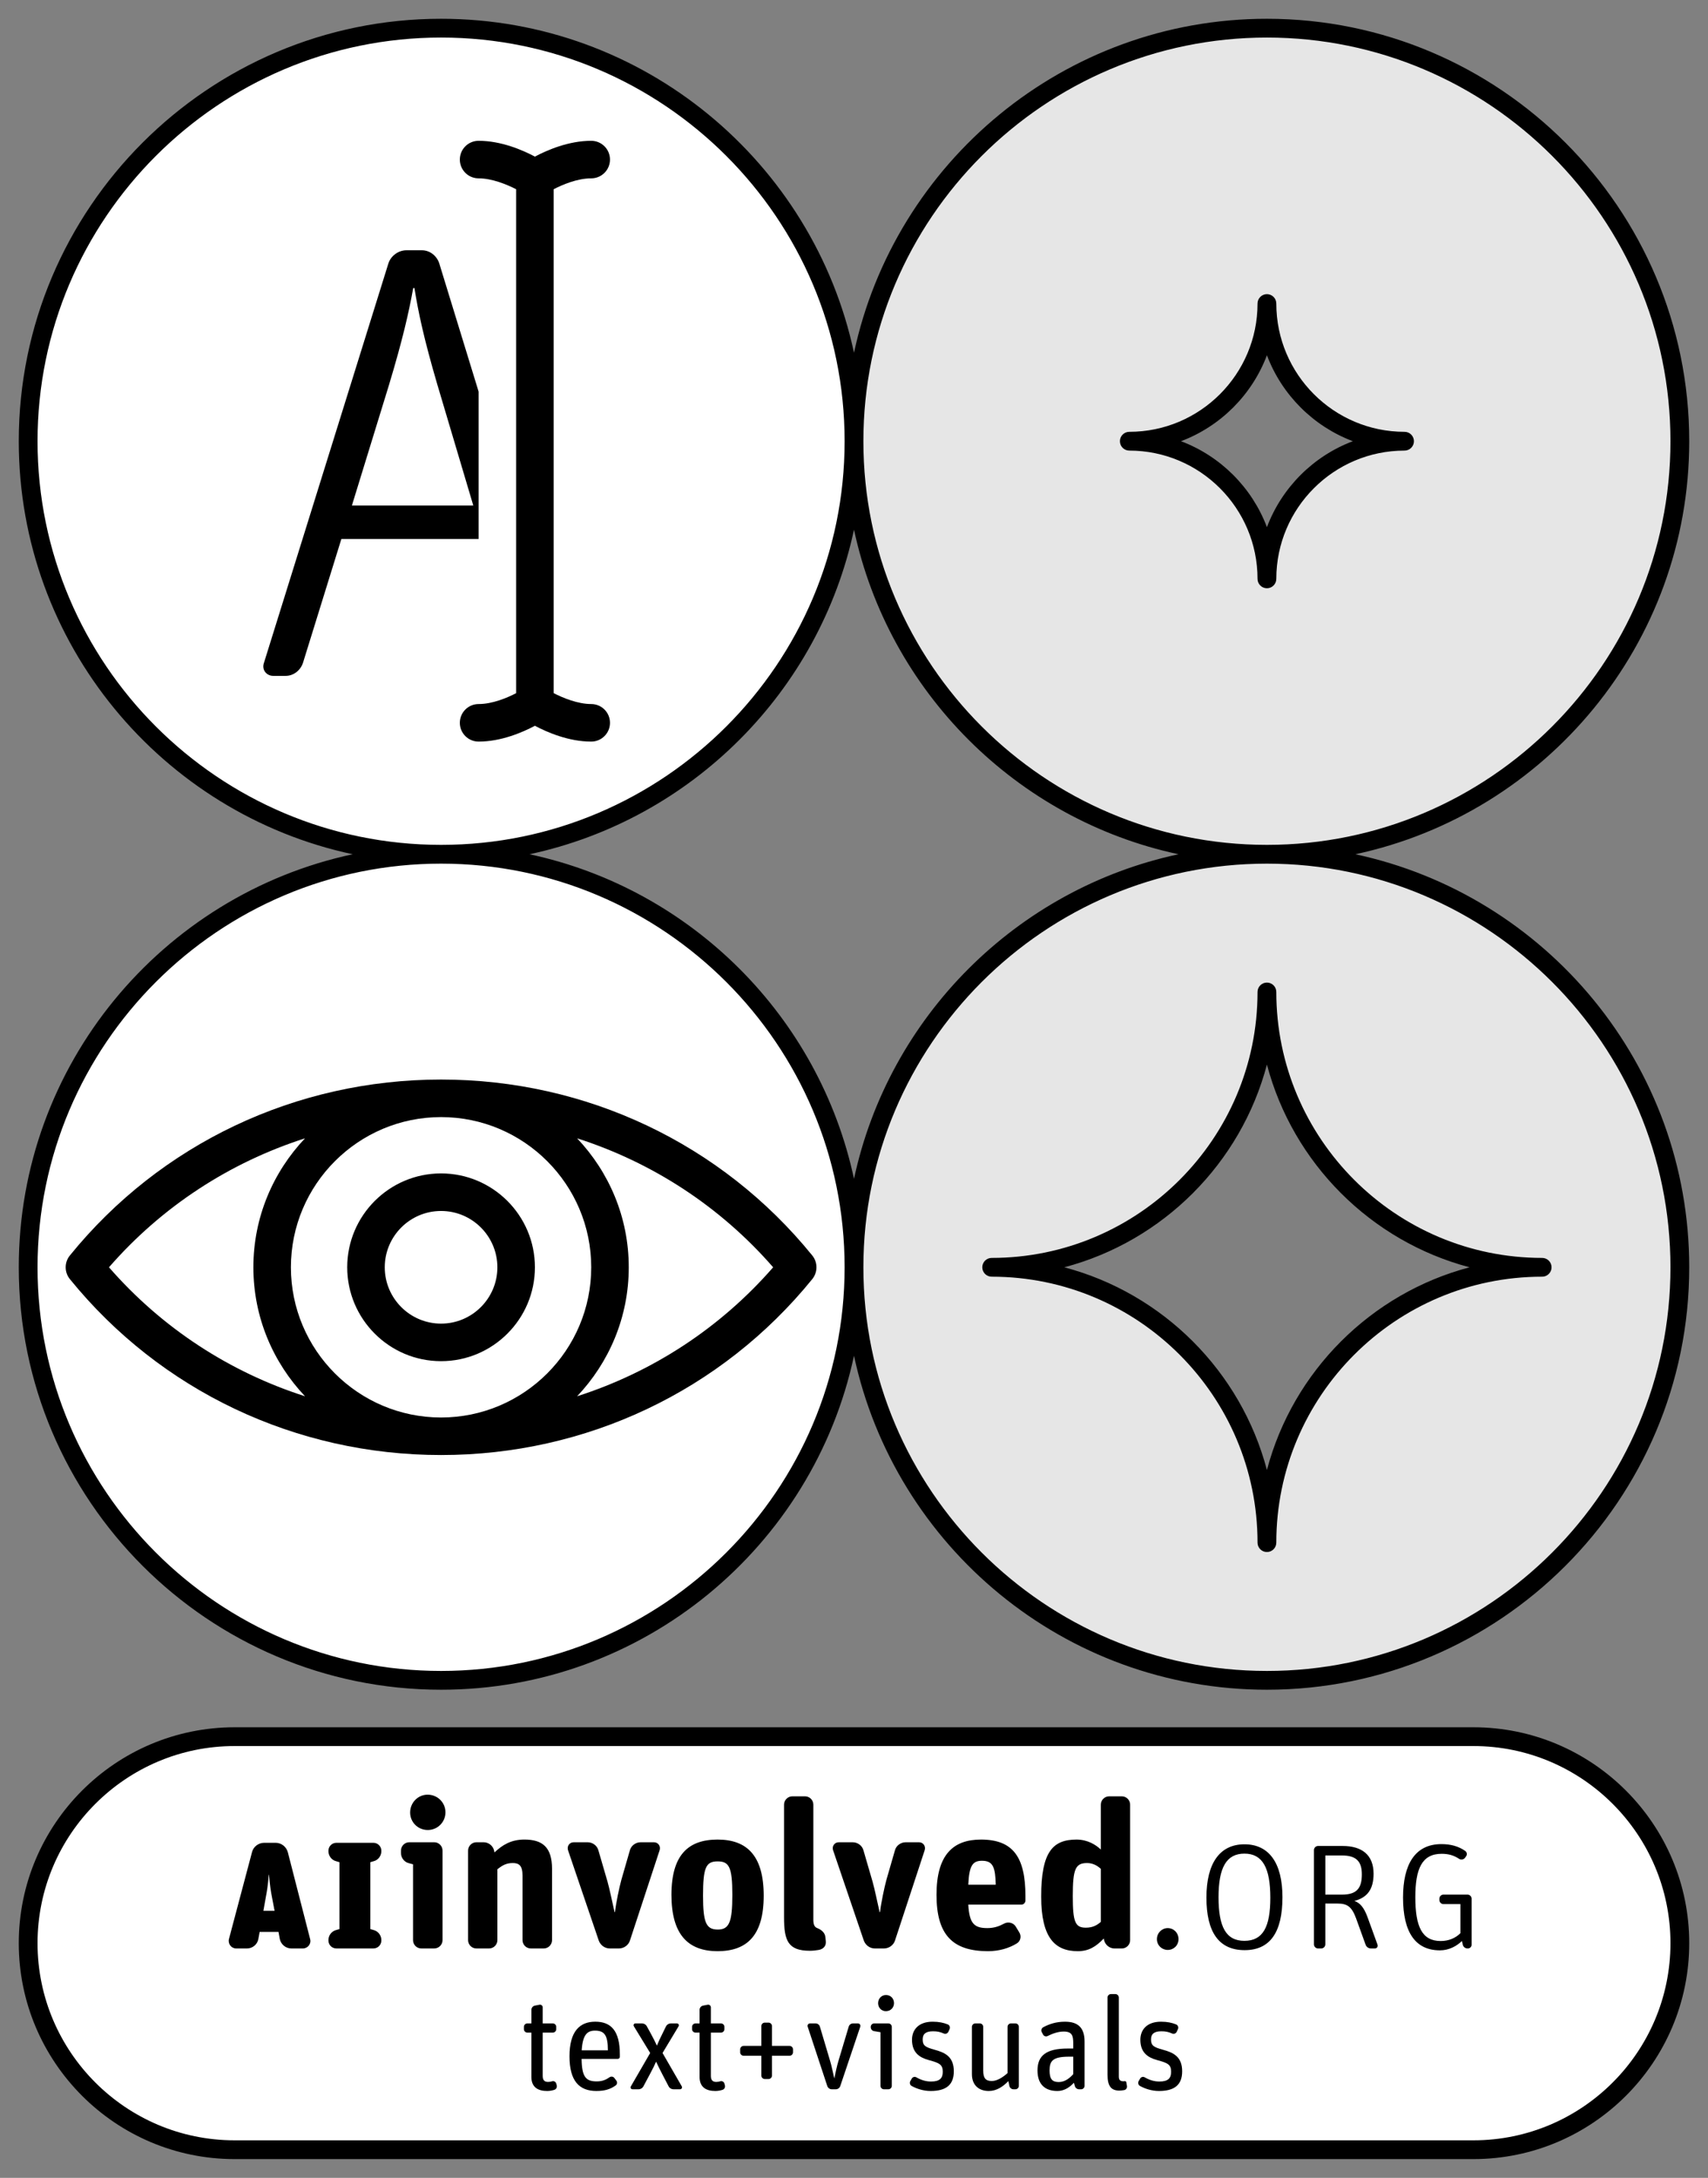 <?xml version="1.0" encoding="UTF-8"?>
<svg id="Layer_3" data-name="Layer 3" xmlns="http://www.w3.org/2000/svg" viewBox="0 0 182 232">
  <rect x="0" y="0" width="182" height="232" fill="#808080" stroke="none"/>
  <defs>
    <style>
      .cls-1 {
        fill: #fff;
      }

      .cls-2 {
        fill: #e6e6e6;
      }
    </style>
  </defs>
  <g id="aiinvolved_org-text_visuals">
    <path class="cls-1" d="M25,185c-12.15,0-22,9.85-22,22s9.85,22,22,22h132c12.15,0,22-9.85,22-22s-9.85-22-22-22H25Z"/>
    <circle class="cls-1" cx="47" cy="47" r="44"/>
    <circle class="cls-1" cx="47" cy="135" r="44"/>
    <path class="cls-2" d="M135,91c-24.301,0-44,19.699-44,44s19.699,44,44,44,44-19.699,44-44-19.699-44-44-44ZM135,164.33c0-16.199-13.131-29.33-29.33-29.33,16.199,0,29.33-13.132,29.33-29.33,0,16.199,13.132,29.33,29.33,29.33-16.199,0-29.33,13.132-29.33,29.33Z"/>
    <path class="cls-2" d="M135,3c-24.301,0-44,19.699-44,44s19.699,44,44,44,44-19.699,44-44S159.301,3,135,3ZM135,61.665c0-8.099-6.566-14.665-14.665-14.665,8.099,0,14.665-6.566,14.665-14.665,0,8.099,6.566,14.665,14.665,14.665-8.099,0-14.665,6.566-14.665,14.665Z"/>
    <path d="M157,230H25c-12.682,0-23-10.318-23-23s10.318-23,23-23h132c12.682,0,23,10.318,23,23s-10.318,23-23,23ZM25,186c-11.579,0-21,9.42-21,21s9.421,21,21,21h132c11.579,0,21-9.42,21-21s-9.421-21-21-21H25ZM144.421,91c20.305-4.343,35.579-22.418,35.579-44,0-24.813-20.187-45-45-45-21.582,0-39.657,15.274-44,35.579C86.657,17.274,68.582,2,47,2,22.187,2,2,22.187,2,47c0,21.582,15.274,39.657,35.579,44-20.305,4.343-35.579,22.418-35.579,44,0,24.813,20.187,45,45,45,21.582,0,39.657-15.274,44-35.579,4.343,20.304,22.418,35.579,44,35.579,24.813,0,45-20.187,45-45,0-21.582-15.274-39.657-35.579-44ZM135,4c23.71,0,43,19.29,43,43s-19.29,43-43,43-43-19.29-43-43S111.29,4,135,4ZM125.578,91c-17.264,3.694-30.885,17.315-34.578,34.579-3.693-17.264-17.314-30.885-34.578-34.579,17.262-3.694,30.885-17.315,34.578-34.579,3.693,17.264,17.315,30.885,34.578,34.579ZM4,47C4,23.29,23.29,4,47,4s43,19.29,43,43-19.29,43-43,43S4,70.71,4,47ZM47,178c-23.71,0-43-19.29-43-43s19.29-43,43-43,43,19.29,43,43-19.29,43-43,43ZM135,178c-23.71,0-43-19.29-43-43s19.29-43,43-43,43,19.29,43,43-19.29,43-43,43ZM135,165.331c-.552,0-1-.448-1-1,0-15.622-12.709-28.331-28.33-28.331-.552,0-1-.448-1-1s.448-1,1-1c15.621,0,28.33-12.709,28.33-28.331,0-.552.448-1,1-1s1,.448,1,1c0,15.622,12.709,28.331,28.33,28.331.552,0,1,.448,1,1s-.448,1-1,1c-15.621,0-28.33,12.709-28.33,28.331,0,.552-.448,1-1,1ZM113.407,135c10.517,2.777,18.816,11.076,21.593,21.593,2.777-10.517,11.076-18.816,21.593-21.593-10.517-2.777-18.816-11.076-21.593-21.593-2.777,10.517-11.076,18.816-21.593,21.593ZM135,62.665c-.552,0-1-.448-1-1,0-7.535-6.13-13.665-13.665-13.665-.552,0-1-.448-1-1s.448-1,1-1c7.535,0,13.665-6.13,13.665-13.665,0-.552.448-1,1-1s1,.448,1,1c0,7.535,6.13,13.665,13.665,13.665.552,0,1,.448,1,1s-.448,1-1,1c-7.535,0-13.665,6.13-13.665,13.665,0,.552-.448,1-1,1ZM125.844,47c4.213,1.588,7.568,4.943,9.156,9.156,1.588-4.213,4.943-7.568,9.156-9.156-4.213-1.588-7.568-4.943-9.156-9.156-1.588,4.213-4.943,7.568-9.156,9.156Z"/>
    <g>
      <path d="M56.19,216.526c-.196,0-.364-.168-.364-.364v-.252c0-.196.168-.364.364-.364h.434v-1.443c0-.21.154-.406.35-.448l.504-.098c.182-.042.35.098.35.28v1.709h1.079c.196,0,.364.168.364.364v.252c0,.196-.168.364-.364.364h-1.079v4.608c0,.448.182.645.574.645.168,0,.309-.028.435-.07.182-.056.378.056.434.238l.056.21c.042.196-.056.392-.252.462-.225.07-.477.126-.771.126-.953,0-1.681-.378-1.681-1.499v-4.72h-.434Z"/>
      <path d="M63.556,222.745c-1.835,0-2.872-1.064-2.872-3.698,0-2.661,1.093-3.684,2.746-3.684,1.667,0,2.619.952,2.619,3.488v.252c0,.126-.098.224-.224.224h-3.852c.028,1.919.448,2.396,1.611,2.396.602,0,.995-.182,1.359-.435.168-.126.406-.084.518.07l.224.294c.112.154.084.393-.084.504-.574.406-1.163.588-2.045.588ZM63.401,216.315c-.812,0-1.316.42-1.415,2.101h2.788c0-1.611-.364-2.101-1.373-2.101Z"/>
      <path d="M67.404,222.563c-.168,0-.266-.168-.182-.308l2.06-3.558-1.737-2.843c-.084-.14,0-.308.168-.308h.687c.224,0,.435.126.532.322l.406.743c.308.574.448.84.645,1.274h.028c.182-.434.294-.7.588-1.274l.364-.743c.098-.196.308-.322.532-.322h.63c.168,0,.266.168.182.308l-1.709,2.843,2.045,3.544c.084.154-.014.322-.182.322h-.687c-.224,0-.435-.126-.532-.322l-.658-1.261c-.267-.518-.477-.938-.659-1.331h-.028c-.168.392-.309.672-.645,1.303l-.687,1.289c-.098.196-.308.322-.532.322h-.63Z"/>
      <path d="M74.109,216.526c-.196,0-.364-.168-.364-.364v-.252c0-.196.168-.364.364-.364h.435v-1.443c0-.21.154-.406.35-.448l.504-.098c.182-.042.35.098.35.28v1.709h1.079c.196,0,.364.168.364.364v.252c0,.196-.168.364-.364.364h-1.079v4.608c0,.448.182.645.575.645.168,0,.308-.028.434-.07.183-.056.378.056.435.238l.056.21c.042.196-.056.392-.252.462-.224.07-.476.126-.771.126-.952,0-1.681-.378-1.681-1.499v-4.72h-.435Z"/>
      <path d="M81.489,221.47c-.196,0-.364-.168-.364-.364v-2.115h-1.891c-.196,0-.364-.168-.364-.364v-.322c0-.196.168-.364.364-.364h1.891v-2.115c0-.196.168-.364.364-.364h.406c.196,0,.364.168.364.364v2.115h1.877c.196,0,.364.168.364.364v.322c0,.196-.168.364-.364.364h-1.877v2.115c0,.196-.168.364-.364.364h-.406Z"/>
      <path d="M88.629,222.563c-.21,0-.406-.14-.477-.35l-2.087-6.317c-.056-.182.07-.35.252-.35h.589c.21,0,.406.14.462.35l1.093,3.67c.154.504.322,1.345.434,1.821h.014c.084-.42.266-1.303.434-1.849l1.092-3.642c.057-.21.252-.35.463-.35h.518c.182,0,.308.168.252.35l-2.129,6.317c-.07.21-.266.35-.476.35h-.434Z"/>
      <path d="M94.186,222.563c-.196,0-.364-.168-.364-.364v-5.715l-.672-.112c-.21-.028-.364-.21-.364-.42v-.042c0-.196.168-.364.364-.364h1.513c.196,0,.364.168.364.364v6.29c0,.196-.168.364-.364.364h-.476ZM94.396,214.243c-.477,0-.827-.378-.827-.854,0-.49.364-.869.84-.869.49,0,.854.364.854.869,0,.476-.364.854-.868.854Z"/>
      <path d="M99.156,222.745c-.77,0-1.513-.252-2.031-.546-.168-.098-.224-.336-.126-.504l.154-.266c.098-.182.322-.238.49-.14.49.28.995.448,1.569.448.952,0,1.246-.378,1.246-1.036,0-.785-.364-.939-1.484-1.247-.98-.266-1.793-.784-1.793-2.171,0-1.022.658-1.919,2.199-1.919.672,0,1.177.112,1.625.294.182.084.266.308.182.49l-.126.28c-.084.182-.294.28-.49.196-.406-.182-.729-.238-1.148-.238-.757,0-1.106.266-1.106.868,0,.659.294.827,1.26,1.093,1.079.294,2.059.714,2.059,2.297,0,1.457-.826,2.101-2.479,2.101Z"/>
      <path d="M105.358,222.745c-1.009,0-1.793-.574-1.793-1.793v-5.043c0-.196.168-.364.364-.364h.476c.196,0,.364.168.364.364v4.665c0,.827.28,1.107.911,1.107.56,0,1.162-.378,1.681-.841v-4.931c0-.196.168-.364.364-.364h.477c.196,0,.364.168.364.364v6.29c0,.196-.168.364-.364.364h-.21c-.21,0-.392-.154-.434-.35l-.112-.519c-.588.603-1.261,1.051-2.087,1.051Z"/>
      <path d="M112.667,222.745c-1.345,0-2.115-.743-2.115-2.185,0-1.597.938-2.339,3.236-2.339h.574v-.546c0-.784-.098-1.261-1.009-1.261-.602,0-1.19.21-1.723.477-.182.084-.406.014-.49-.168l-.14-.266c-.084-.182-.014-.406.168-.504.63-.336,1.359-.588,2.311-.588,1.373,0,2.087.616,2.087,2.115v4.721c0,.196-.168.364-.364.364h-.21c-.21,0-.406-.14-.462-.35l-.098-.35c-.406.448-.995.882-1.765.882ZM112.82,221.792c.687,0,1.205-.462,1.541-.84v-1.863h-.42c-1.766,0-2.102.448-2.102,1.471,0,.924.294,1.232.98,1.232Z"/>
      <path d="M119.288,222.703c-.896,0-1.274-.476-1.274-1.709v-8.208c0-.196.168-.364.364-.364h.476c.196,0,.364.168.364.364v8.433c0,.35.154.49.49.49.057,0,.112-.014.154-.014.07,0,.14.042.154.112l.07.406c.028.196-.084.392-.28.434-.168.028-.351.056-.519.056Z"/>
      <path d="M123.488,222.745c-.771,0-1.513-.252-2.031-.546-.168-.098-.224-.336-.126-.504l.154-.266c.098-.182.322-.238.491-.14.49.28.994.448,1.568.448.953,0,1.247-.378,1.247-1.036,0-.785-.364-.939-1.485-1.247-.98-.266-1.793-.784-1.793-2.171,0-1.022.659-1.919,2.199-1.919.673,0,1.177.112,1.625.294.182.084.267.308.182.49l-.126.28c-.084.182-.294.28-.49.196-.406-.182-.729-.238-1.149-.238-.756,0-1.106.266-1.106.868,0,.659.294.827,1.261,1.093,1.079.294,2.059.714,2.059,2.297,0,1.457-.827,2.101-2.479,2.101Z"/>
    </g>
    <path d="M50.999,41.717l-4.196-13.671c-.264-.792-.99-1.386-1.848-1.386h-1.65c-.858,0-1.649.594-1.914,1.386l-13.265,42.566c-.264.726.264,1.386.99,1.386h1.32c.858,0,1.583-.594,1.848-1.386l4.092-13.199h14.624v-15.697ZM41.457,40.981c1.452-4.817,2.112-7.721,2.574-10.295h.132c.396,2.508.99,5.346,2.442,10.295l3.828,12.869h-12.935l3.96-12.869ZM62.999,74.999c-1.409,0-2.975-.634-4-1.159V20.157c.949-.49,2.515-1.158,4-1.158,1.104,0,2-.896,2-2s-.896-2-2-2c-2.405,0-4.688.987-6,1.684-1.312-.697-3.595-1.684-6-1.684-1.104,0-2,.896-2,2s.896,2,2,2c1.409,0,2.975.634,4,1.159v53.683c-.949.49-2.515,1.158-4,1.158-1.104,0-2,.896-2,2s.896,2,2,2c2.405,0,4.688-.987,6-1.684,1.312.697,3.595,1.684,6,1.684,1.104,0,2-.896,2-2s-.896-2-2-2Z"/>
    <path d="M86.552,133.739c-9.667-11.909-24.083-18.739-39.553-18.739s-29.886,6.83-39.553,18.739c-.597.734-.597,1.787,0,2.521,9.667,11.909,24.083,18.739,39.553,18.739s29.886-6.83,39.553-18.739c.597-.734.597-1.787,0-2.521ZM62.999,135c0,8.822-7.178,16-16,16s-16-7.178-16-16,7.178-16,16-16,16,7.178,16,16ZM11.612,135c5.639-6.47,12.862-11.166,20.89-13.739-3.401,3.587-5.503,8.417-5.503,13.739s2.103,10.152,5.503,13.739c-8.028-2.572-15.251-7.269-20.89-13.739ZM61.496,148.739c3.401-3.587,5.503-8.417,5.503-13.739s-2.103-10.152-5.503-13.739c8.028,2.572,15.251,7.269,20.89,13.739-5.639,6.47-12.862,11.166-20.89,13.739ZM46.999,145c-5.514,0-10-4.486-10-10s4.486-10,10-10,10,4.486,10,10-4.486,10-10,10ZM46.999,129c-3.308,0-6,2.691-6,6s2.692,6,6,6,6-2.691,6-6-2.692-6-6-6Z"/>
    <path d="M25.167,207.563c-.516,0-.893-.496-.774-.993l2.462-9.271c.139-.576.695-.993,1.29-.993h1.231c.596,0,1.132.417,1.291.993l2.382,9.271c.139.497-.258.993-.774.993h-1.231c-.596,0-1.112-.437-1.231-1.012l-.139-.754h-2.005l-.139.754c-.099.576-.615,1.012-1.211,1.012h-1.151ZM28.403,201.667l-.337,1.886h1.191l-.357-1.886c-.119-.655-.218-1.688-.238-1.965h-.02c-.02.278-.119,1.33-.238,1.965ZM35.851,207.563c-.477,0-.854-.377-.854-.854v-.04c0-.496.338-.953.834-1.072l.338-.099v-7.127l-.338-.099c-.496-.119-.834-.576-.834-1.072v-.04c0-.477.377-.854.854-.854h3.931c.476,0,.854.377.854.854v.04c0,.497-.337.953-.834,1.072l-.337.099v7.127l.337.099c.496.119.834.576.834,1.072v.04c0,.477-.377.854-.854.854h-3.931ZM44.898,207.563c-.487,0-.885-.398-.885-.886v-8.081l-.421-.111c-.509-.111-.864-.576-.864-1.085v-.266c0-.487.398-.886.885-.886h2.657c.487,0,.885.399.885.886v9.542c0,.487-.398.886-.885.886h-1.373ZM45.585,194.943c-1.063,0-1.882-.841-1.882-1.86,0-1.062.841-1.904,1.86-1.904,1.063,0,1.904.841,1.904,1.882s-.841,1.882-1.882,1.882ZM50.764,207.563c-.487,0-.886-.398-.886-.886v-9.542c0-.487.399-.886.886-.886h.775c.509,0,.974.354,1.107.864l.044.221c.841-.797,1.771-1.373,3.188-1.373,1.926,0,2.945.819,2.945,3.122v7.594c0,.487-.398.886-.885.886h-1.373c-.487,0-.886-.398-.886-.886v-6.886c0-1.085-.398-1.328-1.041-1.328-.686,0-1.107.243-1.638.664v7.55c0,.487-.398.886-.885.886h-1.351ZM64.975,207.563c-.531,0-.996-.354-1.173-.841l-3.277-9.631c-.133-.42.155-.841.598-.841h1.506c.509,0,.996.354,1.129.841l.974,3.343c.199.687.509,2.17.753,3.255h.044c.111-.974.465-2.657.686-3.454l.908-3.144c.133-.487.62-.841,1.129-.841h1.439c.443,0,.731.421.598.841l-3.166,9.631c-.155.487-.642.841-1.173.841h-.974ZM76.463,207.851c-3.122,0-4.915-1.749-4.915-6s1.793-5.889,4.915-5.889,4.915,1.705,4.915,5.978c0,4.251-1.793,5.911-4.915,5.911ZM76.486,205.548c1.218,0,1.55-.797,1.55-3.698,0-2.989-.354-3.564-1.572-3.564-1.24,0-1.55.642-1.55,3.653,0,2.878.332,3.609,1.572,3.609ZM86.291,207.807c-2.347,0-2.745-1.107-2.745-3.565v-12c0-.487.399-.886.886-.886h1.351c.487,0,.885.399.885.886v12.244c0,.509.111.797.421.908.443.177.819.487.864.974l.044.443c.044.487-.266.819-.753.908-.288.044-.598.089-.952.089ZM93.219,207.563c-.531,0-.996-.354-1.173-.841l-3.277-9.631c-.133-.42.155-.841.598-.841h1.506c.509,0,.996.354,1.129.841l.974,3.343c.199.687.509,2.17.753,3.255h.044c.111-.974.465-2.657.686-3.454l.908-3.144c.133-.487.62-.841,1.129-.841h1.439c.443,0,.731.421.598.841l-3.166,9.631c-.155.487-.642.841-1.173.841h-.974ZM105.283,207.851c-3.786,0-5.491-1.749-5.491-6,0-4.273,1.771-5.889,4.738-5.889,3.409,0,4.738,1.86,4.738,6.022v.465c0,.243-.199.442-.421.442h-5.668c.111,2.059.664,2.502,2.037,2.502.708,0,1.262-.199,1.749-.465.421-.244.996-.133,1.262.288l.376.62c.266.398.155.952-.266,1.196-.797.487-1.838.819-3.055.819ZM104.641,198.22c-.996,0-1.373.509-1.461,2.546h2.922c-.044-1.815-.266-2.546-1.461-2.546ZM114.844,207.851c-2.391,0-3.897-1.373-3.897-5.823,0-4.738,1.218-6.066,3.764-6.066,1.173,0,2.059.553,2.59,1.062v-4.782c0-.487.398-.886.886-.886h1.351c.487,0,.885.399.885.886v14.436c0,.487-.398.886-.885.886h-.775c-.509,0-.974-.354-1.107-.863l-.044-.199c-.841.885-1.616,1.35-2.768,1.35ZM115.708,205.349c.73,0,1.196-.266,1.594-.62v-5.646c-.332-.31-.819-.62-1.461-.62-1.24,0-1.528.62-1.528,3.52,0,2.79.266,3.366,1.395,3.366ZM124.428,207.718c-.62,0-1.151-.487-1.151-1.151s.531-1.174,1.151-1.174c.642,0,1.151.509,1.151,1.174s-.509,1.151-1.151,1.151ZM132.624,207.742c-2.72,0-4.07-1.886-4.07-5.598,0-3.692,1.449-5.678,4.05-5.678s4.05,1.965,4.05,5.638c0,3.752-1.33,5.638-4.03,5.638ZM132.604,206.749c1.965,0,2.759-1.469,2.759-4.585,0-3.196-.834-4.705-2.759-4.705s-2.76,1.489-2.76,4.646.794,4.645,2.76,4.645ZM140.449,207.563c-.238,0-.437-.199-.437-.437v-10.045c0-.238.198-.437.437-.437h2.62c2.005,0,3.295.913,3.295,2.958,0,1.667-.675,2.541-2.045,2.898.576.198,1.012.655,1.409,1.747l1.052,2.898c.079.218-.06.417-.278.417h-.417c-.258,0-.496-.159-.576-.417l-1.012-2.799c-.457-1.231-.933-1.568-1.965-1.568h-1.31v4.348c0,.238-.198.437-.437.437h-.337ZM141.223,201.826h1.787c1.608,0,2.104-.734,2.104-2.164,0-1.35-.576-2.005-2.104-2.005h-1.787v4.168ZM155.778,206.769c-.576.556-1.39.993-2.343.993-2.601,0-3.931-1.906-3.931-5.618,0-3.534,1.271-5.698,4.089-5.698,1.012,0,1.826.238,2.521.715.198.139.258.397.099.596l-.099.139c-.139.199-.437.258-.635.119-.576-.377-1.132-.536-1.866-.536-2.104,0-2.799,1.608-2.799,4.625,0,3.136.715,4.665,2.7,4.665.874,0,1.588-.318,2.104-.834v-3.097h-1.806c-.238,0-.437-.199-.437-.437v-.139c0-.238.198-.437.437-.437h2.561c.238,0,.437.199.437.437v4.903c0,.218-.179.397-.397.397h-.04c-.238,0-.437-.159-.496-.377l-.099-.417Z"/>
  </g>
</svg>